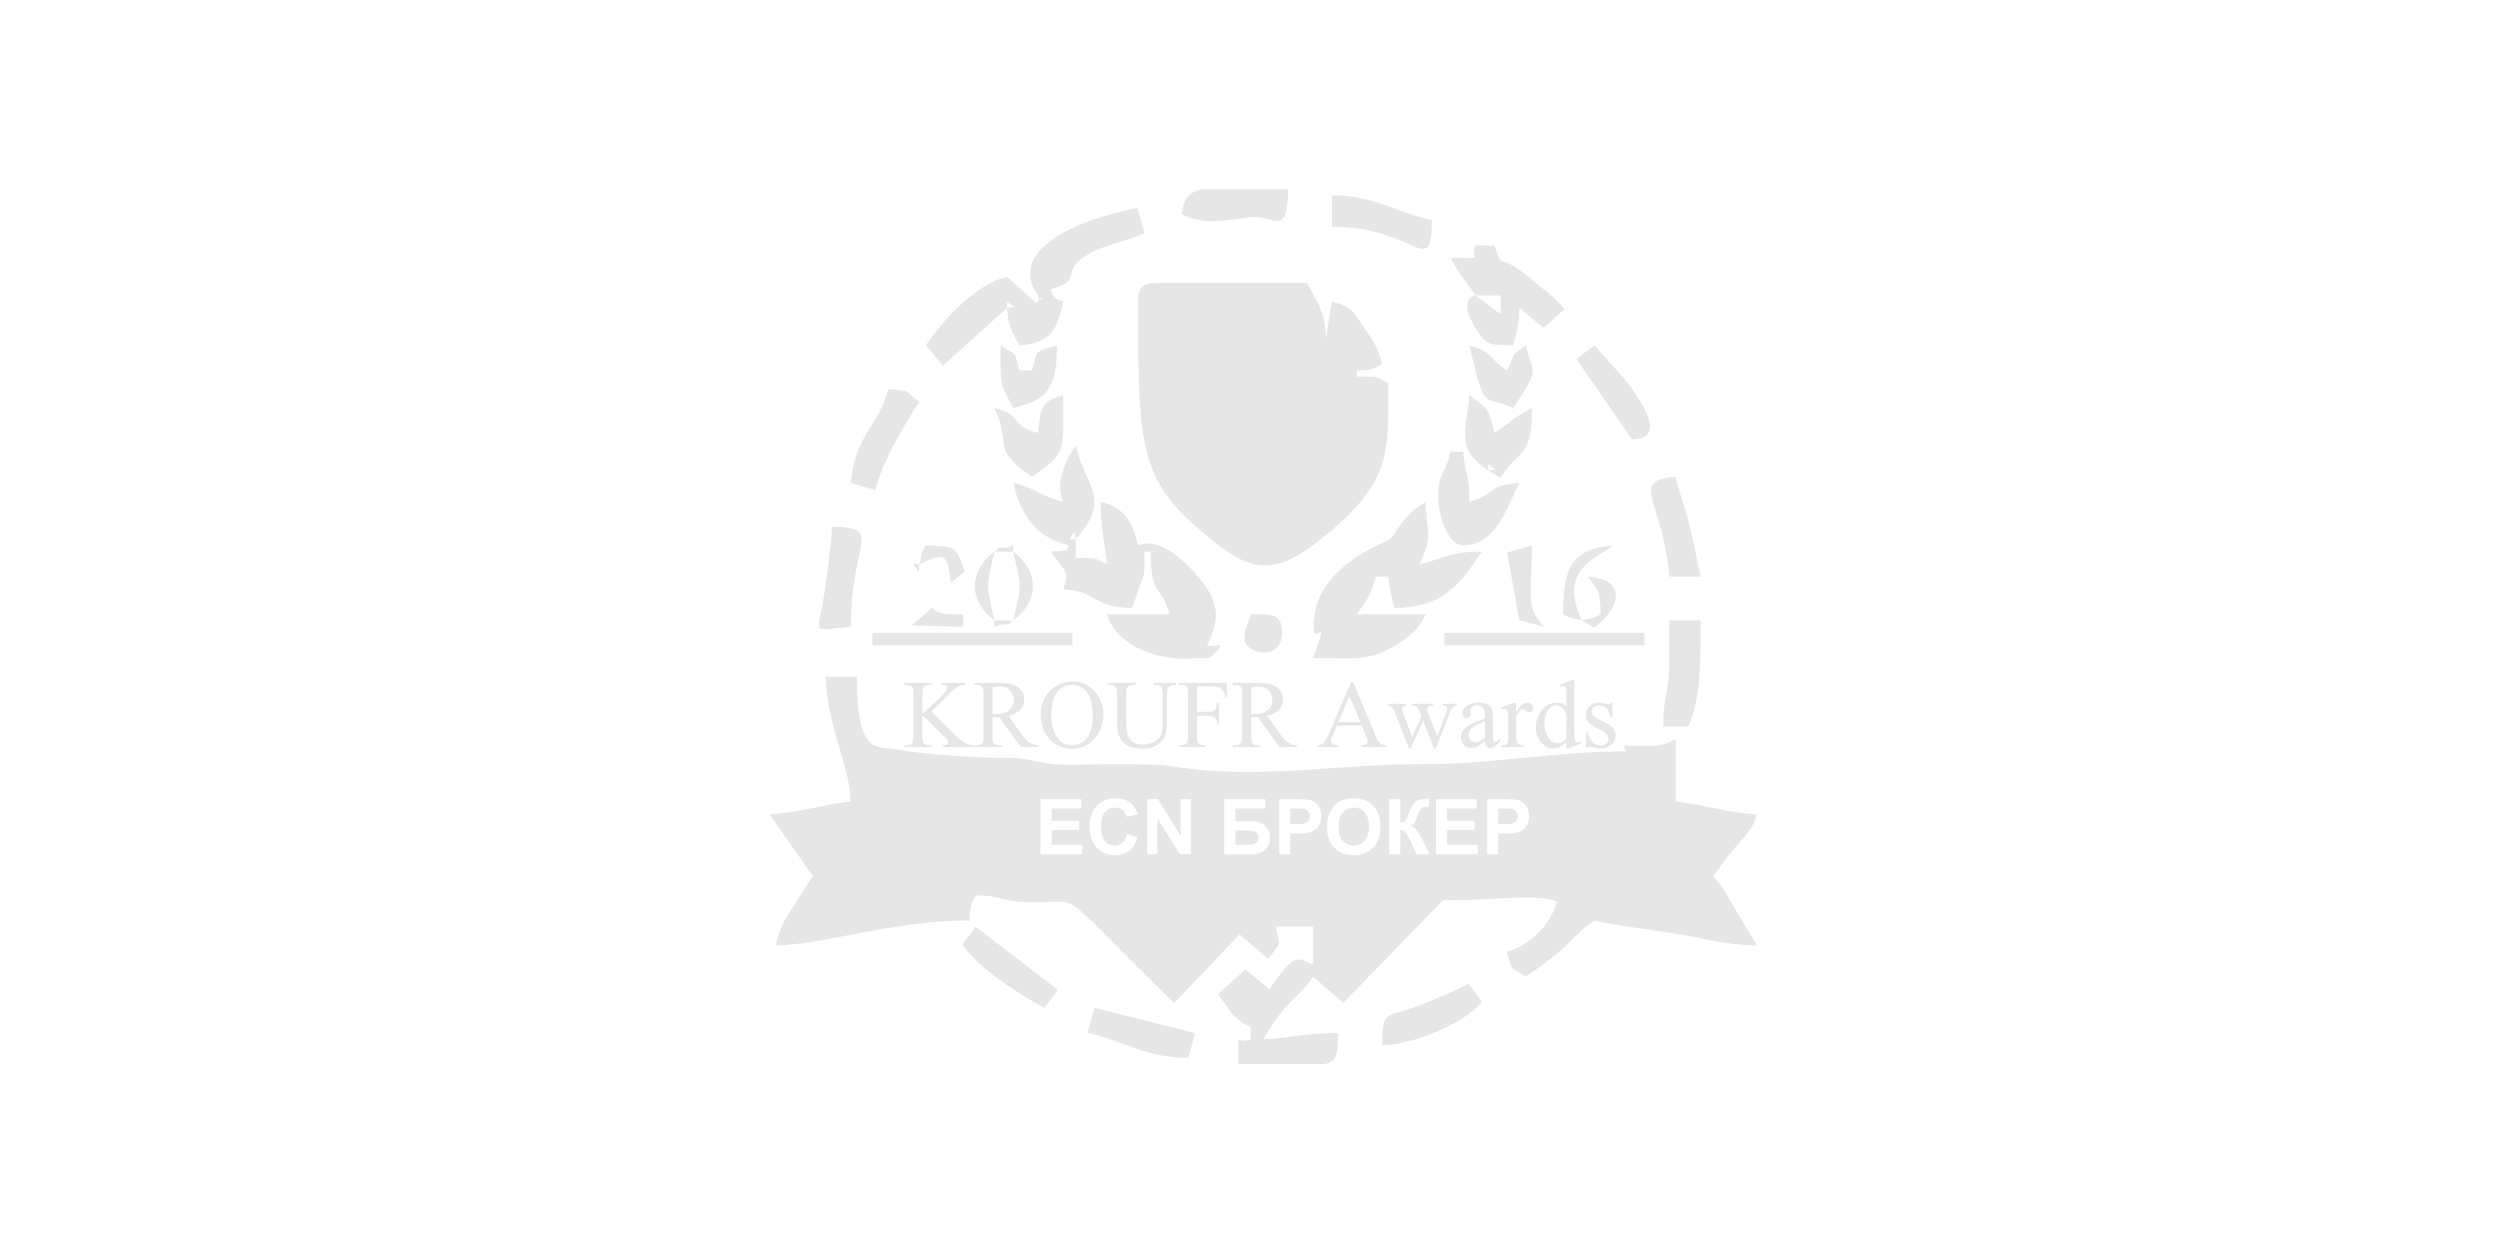<?xml version="1.0" encoding="UTF-8"?>
<!DOCTYPE svg PUBLIC "-//W3C//DTD SVG 1.1//EN" "http://www.w3.org/Graphics/SVG/1.1/DTD/svg11.dtd">
<!-- Creator: CorelDRAW X7 -->
<svg xmlns="http://www.w3.org/2000/svg" xml:space="preserve" width="141.111mm" height="70.555mm" version="1.1" style="shape-rendering:geometricPrecision; text-rendering:geometricPrecision; image-rendering:optimizeQuality; fill-rule:evenodd; clip-rule:evenodd"
viewBox="0 0 14111 7056"
 xmlns:xlink="http://www.w3.org/1999/xlink">
 <defs>
  <style type="text/css">
   <![CDATA[
    .fil0 {fill:#E6E6E6}
   ]]>
  </style>
 </defs>
 <g id="Слой_x0020_1">
  <g id="_574149136">
   <g>
    <path class="fil0" d="M9161 4209l18 32c-407,2 -749,73 -1167,73 -413,-1 -775,66 -1200,35 -261,-19 -109,-36 -564,-35 -92,0 -229,8 -315,-2 -111,-13 -118,-35 -284,-34 -137,1 -450,-22 -588,-47 -120,-22 -224,32 -224,-411l-176 0c6,276 136,507 141,705 -149,13 -302,67 -459,71l247 353c-5,6 -14,7 -17,18l-96 151c-53,83 -75,116 -99,219 285,-7 661,-141 1094,-141 9,-110 0,-67 35,-142 159,4 110,26 247,36 414,30 122,-155 874,572l369 -388 162 140c72,-104 68,-58 42,-183l211 0 0 212c-81,-18 -89,-96 -247,141l-135 -112 -155 139c74,102 95,152 184,184l0 71c-93,38 -65,-73 -70,141l485 0c74,-14 77,-58 79,-176 -202,0 -269,31 -423,35 43,-65 75,-125 132,-186 69,-75 93,-82 150,-167l170 148 563 -580c216,9 535,-43 643,9 -34,128 -154,248 -282,282 33,123 13,79 106,141 270,-181 258,-231 388,-317 143,33 296,48 455,74 139,22 300,67 462,67l-198 -332c-60,-78 -10,-11 -49,-56 154,-230 214,-231 247,-353 -157,-4 -310,-58 -459,-71l0 -352c-80,38 -95,38 -165,36l-132 0 0 0zm-3288 613l0 -311 230 0 0 53 -167 0 0 69 155 0 0 52 -155 0 0 84 173 0 0 53 -236 0 0 0zm488 -115l60 19c-9,34 -24,59 -46,76 -22,16 -49,25 -82,25 -42,0 -76,-14 -102,-43 -27,-28 -40,-66 -40,-115 0,-52 13,-92 40,-120 27,-29 62,-43 105,-43 38,0 69,11 93,33 14,14 25,33 32,58l-62 14c-4,-16 -12,-28 -23,-38 -12,-9 -26,-14 -43,-14 -23,0 -42,9 -56,25 -14,17 -21,43 -21,80 0,39 7,67 21,84 14,17 32,25 55,25 17,0 31,-5 43,-16 12,-11 21,-27 26,-50zm114 115l0 -311 61 0 128 208 0 -208 58 0 0 311 -63 0 -126 -204 0 204 -58 0zm435 -311l232 0 0 53 -169 0 0 72 83 0c23,0 43,2 58,8 15,6 28,16 39,31 11,16 16,33 16,54 0,21 -5,39 -16,54 -11,15 -24,25 -37,30 -14,6 -34,9 -60,9l-146 0 0 -311 0 0zm63 258l61 0c19,0 33,-1 41,-3 7,-2 14,-6 20,-13 6,-6 9,-14 9,-24 0,-14 -5,-25 -15,-31 -11,-7 -28,-10 -53,-10l-63 0 0 81 0 0zm247 53l0 -311 101 0c38,0 62,2 74,5 18,5 33,15 45,30 12,16 18,36 18,61 0,19 -4,35 -11,48 -7,13 -15,23 -26,30 -11,8 -22,13 -33,15 -14,3 -36,5 -64,5l-41 0 0 117 -63 0 0 0zm63 -258l0 88 34 0c25,0 41,-2 49,-5 9,-3 15,-8 20,-15 5,-7 7,-15 7,-24 0,-12 -3,-21 -10,-28 -7,-8 -15,-12 -25,-14 -8,-2 -22,-2 -45,-2l-30 0 0 0zm207 104c0,-31 5,-58 15,-79 7,-16 16,-30 28,-43 13,-13 26,-22 41,-28 19,-8 41,-12 67,-12 45,0 82,14 109,42 28,29 42,68 42,119 0,50 -14,89 -41,118 -28,28 -64,42 -110,42 -46,0 -83,-14 -110,-42 -27,-28 -41,-67 -41,-117l0 0zm65 -2c0,35 8,62 24,80 17,18 37,27 62,27 25,0 46,-9 62,-27 16,-18 24,-45 24,-81 0,-35 -8,-62 -24,-79 -15,-18 -36,-27 -62,-27 -26,0 -46,9 -62,27 -16,18 -24,44 -24,80zm286 -155l63 0 0 132c14,-1 24,-5 28,-10 5,-6 13,-22 23,-49 13,-33 26,-54 39,-62 13,-9 34,-13 63,-13 2,0 5,0 9,0l0 46 -9 0c-13,0 -22,2 -28,5 -6,3 -11,8 -14,15 -4,6 -9,19 -17,40 -3,10 -7,19 -12,27 -4,7 -12,14 -23,20 13,4 25,12 34,24 9,12 19,29 30,51l42 85 -73 0 -38 -80c0,-2 -1,-4 -3,-7 -1,-1 -4,-6 -8,-15 -8,-15 -15,-24 -20,-28 -5,-4 -12,-6 -23,-6l0 136 -63 0 0 -311zm264 311l0 -311 230 0 0 53 -167 0 0 69 155 0 0 52 -155 0 0 84 173 0 0 53 -236 0 0 0zm289 0l0 -311 100 0c38,0 63,2 75,5 17,5 32,15 44,30 12,16 18,36 18,61 0,19 -3,35 -10,48 -7,13 -16,23 -26,30 -11,8 -22,13 -33,15 -15,3 -36,5 -65,5l-40 0 0 117 -63 0 0 0zm63 -258l0 88 34 0c25,0 41,-2 49,-5 9,-3 15,-8 20,-15 4,-7 7,-15 7,-24 0,-12 -4,-21 -10,-28 -7,-8 -15,-12 -25,-14 -8,-2 -23,-2 -45,-2l-30 0 0 0z"/>
    <path class="fil0" d="M6424 1703c0,730 -1,979 304,1249 313,276 436,342 781,48 346,-295 327,-449 327,-838 -85,-41 -46,-36 -177,-36l0 -35c91,0 85,-8 141,-35 -23,-102 -56,-142 -105,-213 -61,-89 -62,-109 -177,-140l-35 212c0,-156 -53,-217 -106,-318l-847 0c-81,0 -106,25 -106,106l0 0z"/>
    <path class="fil0" d="M6072 3044l-36 0 30 -42 6 42zm0 0c205,-237 56,-286 0,-530 -62,90 -117,217 -71,318 -134,-31 -147,-75 -282,-106 43,186 130,309 317,353 -43,33 40,23 -105,35 67,101 114,105 70,212 209,17 154,100 388,106 3,-5 7,-17 7,-14l30 -90c35,-103 34,-60 34,-214l35 0c0,264 60,180 106,353l-353 0c44,164 267,269 498,249 85,-8 65,18 112,-30 70,-73 -2,-28 -45,-43 71,-148 73,-240 -44,-380 -87,-103 -224,-234 -345,-184 -32,-138 -76,-211 -211,-247 0,187 23,214 35,353 -94,-45 -38,-32 -176,-36l0 -105 0 0z"/>
    <path class="fil0" d="M7412 3714c164,0 274,18 390,-33 94,-41 211,-118 245,-214l-388 0c51,-76 81,-104 106,-212l71 0c8,96 16,96 35,177 265,-6 355,-111 494,-318 -184,0 -211,38 -353,71 79,-165 39,-173 35,-353 -50,34 -68,43 -116,96 -48,55 -58,93 -89,118 -16,14 -383,137 -422,427 -34,252 104,-67 -8,241l0 0z"/>
    <path class="fil0" d="M5684 1738l0 -35 41 29 -41 6zm0 0c10,120 27,129 70,212 184,-15 211,-90 247,-247 -39,-22 -46,3 -70,-70 201,-54 31,-98 221,-203 96,-53 211,-68 308,-115l-40 -140c-35,3 -728,138 -587,452l24 39c29,68 26,-27 3,37 -5,2 -12,2 -13,7l-163 -148c-180,42 -368,253 -459,388l98 113 361 -325z"/>
    <path class="fil0" d="M8329 1668l142 0 0 106 -142 -106zm0 0c0,0 -114,15 10,201 56,84 79,78 202,81 19,-83 33,-104 35,-212l136 112 119 -104c-49,-64 -127,-119 -193,-175 -200,-166 -145,-26 -203,-185l-106 0c-37,93 73,65 -141,70 60,113 79,119 141,212z"/>
    <path class="fil0" d="M8118 2797c0,134 63,282 141,282 189,0 249,-223 317,-353 -195,16 -130,66 -282,106 0,-169 -24,-146 -35,-282l-71 0c-28,123 -70,119 -70,247l0 0z"/>
    <path class="fil0" d="M9423 3714c0,196 -35,209 -35,388l141 0c75,-156 70,-407 70,-600l-176 0 0 212z"/>
    <path class="fil0" d="M8400 2656l0 -36 41 30 -41 6zm0 0l69 40c112,-170 178,-109 178,-393 -113,60 -119,79 -212,141 -32,-139 -39,-143 -141,-212 -18,214 -78,300 106,424z"/>
    <path class="fil0" d="M6671 1209c132,74 295,23 400,16 122,-8 194,119 200,-157l-482 0c-76,14 -110,52 -118,141z"/>
    <path class="fil0" d="M5860 2444c-178,-48 -69,-94 -247,-141 100,207 -28,227 212,388 199,-134 176,-146 176,-459 -122,33 -128,62 -141,212l0 0z"/>
    <path class="fil0" d="M4802 2726l139 40c38,-159 169,-380 249,-498 -113,-76 -25,-58 -177,-71 -47,204 -188,252 -211,529l0 0z"/>
    <path class="fil0" d="M7518 1280c480,0 557,303 565,-36 -200,-46 -331,-141 -565,-141l0 177z"/>
    <path class="fil0" d="M7800 5901c192,-4 485,-138 565,-247l-76 -101c-99,50 -162,77 -288,126 -182,70 -196,14 -201,222l0 0z"/>
    <path class="fil0" d="M4802 3538c0,-488 193,-558 -106,-565 -2,84 -27,276 -44,382 -38,242 -82,202 150,183l0 0z"/>
    <path class="fil0" d="M6138 5829c204,48 335,143 569,143l39 -140 -568 -143 -40 140z"/>
    <path class="fil0" d="M9423 3255l176 0c-20,-89 -43,-211 -62,-290 -29,-118 -54,-167 -79,-274 -269,22 -70,137 -35,564z"/>
    <path class="fil0" d="M5432 5332c90,133 319,281 463,357l76 -101 -464 -357 -75 101z"/>
    <path class="fil0" d="M8898 2026l313 453c204,0 55,-209 -28,-324l-183 -205 -102 76z"/>
    <polygon class="fil0" points="8153,3643 9282,3643 9282,3573 8153,3573 "/>
    <path class="fil0" d="M8541 2303c159,-237 110,-185 71,-353 -103,75 -43,23 -106,141 -109,-73 -79,-105 -212,-141 93,398 74,270 247,353z"/>
    <path class="fil0" d="M5719 2303c194,-45 247,-116 247,-353 -122,33 -109,19 -141,141l-71 0c-33,-123 -13,-79 -106,-141 0,227 -10,200 71,353z"/>
    <path class="fil0" d="M8507 3119l69 383 142 36c-114,-108 -71,-192 -71,-459l-140 40 0 0z"/>
    <path class="fil0" d="M7024 3608c0,79 212,132 212,-35 0,-118 -63,-104 -177,-106 -22,95 -35,66 -35,141z"/>
    <path class="fil0" d="M8929 3502c-143,-297 100,-357 177,-423 -242,20 -283,131 -283,388 48,27 39,19 106,35z"/>
    <path class="fil0" d="M5190 3185c134,-64 162,-68 176,106l78 -64c-44,-144 -55,-144 -219,-148 -27,47 -19,39 -35,106l0 0z"/>
    <path class="fil0" d="M8929 3502l69 41c120,-84 216,-267 -34,-288 55,81 68,71 71,212 -48,27 -39,19 -106,35l0 0z"/>
    <path class="fil0" d="M5719 3502c148,-109 148,-279 0,-388 48,206 48,182 0,388z"/>
    <path class="fil0" d="M5613 3502c-48,-206 -48,-182 0,-388 -148,109 -148,279 0,388z"/>
    <path class="fil0" d="M5260 3432l-113 98 290 8 0 -71c-20,0 -89,2 -104,-2 -67,-15 -38,-11 -73,-33l0 0z"/>
    <path class="fil0" d="M5719 3502l-106 0c0,61 -9,28 42,24 72,-6 21,9 64,-24l0 0z"/>
    <path class="fil0" d="M5719 3114c0,-60 9,-27 -42,-23 -72,5 -21,-9 -64,23l106 0 0 0z"/>
    <polygon class="fil0" points="5190,3185 5154,3185 5184,3226 "/>
    <polygon class="fil0" points="5331,3361 5366,3291 "/>
    <polygon class="fil0" points="5296,3396 5260,3432 "/>
    <polygon class="fil0" points="5331,3361 5296,3396 "/>
   </g>
   <g>
    <polygon class="fil0" points="4924,3643 6053,3643 6053,3573 4924,3573 "/>
    <path class="fil0" d="M5760 3538l9 5c2,-2 5,-4 7,-5l-16 0z"/>
   </g>
  </g>
  <path class="fil0" d="M5494 4217l-172 0 0 -10c20,0 29,-5 29,-17 0,-7 -6,-17 -19,-30l-126 -123 0 116c0,18 2,30 4,36 5,12 17,18 36,18l12 0 0 10 -154 0 0 -10 12 0c15,0 26,-4 33,-13 4,-5 7,-19 7,-41l0 -233c0,-19 -2,-31 -4,-37 -2,-4 -5,-8 -11,-11 -8,-4 -16,-6 -25,-6l-12 0 0 -11 154 0 0 11 -12 0c-9,0 -17,1 -24,5 -8,4 -13,12 -14,22 -1,4 -2,13 -2,27l0 110c7,-6 20,-18 37,-34 54,-48 86,-81 96,-96 5,-7 8,-14 8,-19 0,-10 -9,-15 -25,-15l-8 0 0 -11 133 0 0 11c-15,0 -30,5 -45,14 -9,6 -21,15 -34,27 -8,8 -26,26 -55,55l-55 55 133 132c37,37 71,56 103,58l0 10 0 0zm365 0l-97 0 -122 -169c-9,0 -17,0 -23,0 -4,0 -10,0 -15,0l0 105c0,23 2,37 7,42 7,8 17,12 31,12l14 0 0 10 -155 0 0 -10 13 0c16,0 27,-5 33,-15 4,-6 6,-19 6,-39l0 -233c0,-23 -3,-37 -8,-43 -7,-8 -17,-11 -31,-11l-13 0 0 -11 132 0c32,0 56,2 71,5 25,5 45,17 60,34 13,15 19,33 19,54 0,49 -30,80 -89,93l75 104c15,21 28,35 38,43 14,10 32,17 54,19l0 10 0 0zm-137 -265c0,-23 -8,-42 -22,-56 -14,-14 -33,-21 -56,-21 -11,0 -25,2 -42,5l0 151 7 0c4,0 6,0 8,0 29,0 53,-5 71,-17 23,-14 34,-35 34,-62l0 0zm506 82c0,53 -16,98 -49,134 -34,39 -77,58 -129,58 -53,0 -96,-19 -129,-57 -31,-36 -47,-80 -47,-134 0,-58 19,-104 58,-141 34,-31 75,-47 123,-47 50,0 91,19 125,57 32,36 48,79 48,130zm-60 7c0,-48 -8,-87 -23,-117 -20,-39 -52,-58 -96,-58 -32,0 -58,12 -78,36 -24,30 -37,74 -37,132 0,59 13,105 39,137 19,24 45,36 77,36 42,0 73,-18 94,-54 16,-29 24,-66 24,-112zm471 -175l-14 0c-14,0 -25,5 -32,17 -4,6 -6,19 -6,39l0 146c0,34 -3,59 -8,77 -8,24 -23,44 -45,59 -21,14 -50,22 -86,22 -71,0 -115,-26 -134,-76 -6,-16 -8,-45 -8,-89l0 -141c0,-19 -2,-32 -6,-39 -6,-10 -17,-15 -34,-15l-13 0 0 -11 157 0 0 11 -14 0c-15,0 -26,4 -33,14 -4,6 -6,19 -6,40l0 158c0,42 6,73 18,90 15,24 40,35 76,35 21,0 41,-4 59,-13 21,-10 36,-24 43,-42 7,-16 10,-43 10,-82l0 -146c0,-23 -2,-37 -7,-43 -7,-8 -17,-11 -31,-11l-14 0 0 -11 128 0 0 11zm288 69l-9 0c-8,-29 -21,-48 -39,-55 -9,-3 -23,-5 -42,-5l-80 0 0 143 66 0c17,0 28,-4 35,-13 6,-7 10,-19 12,-37l10 0 0 123 -10 0c0,-24 -7,-39 -20,-47 -6,-3 -15,-4 -27,-4l-66 0 0 113c0,18 1,30 3,36 2,5 6,9 12,12 7,4 15,6 24,6l13 0 0 10 -155 0 0 -10 13 0c15,0 26,-4 32,-13 5,-5 7,-19 7,-41l0 -233c0,-19 -1,-31 -4,-37 -4,-12 -16,-17 -35,-17l-13 0 0 -11 270 0 3 80 0 0zm393 282l-98 0 -122 -169c-9,0 -17,0 -22,0 -5,0 -11,0 -16,0l0 105c0,23 2,37 7,42 7,8 17,12 31,12l14 0 0 10 -155 0 0 -10 13 0c16,0 27,-5 33,-15 4,-6 6,-19 6,-39l0 -233c0,-23 -3,-37 -8,-43 -7,-8 -17,-11 -31,-11l-13 0 0 -11 132 0c32,0 56,2 71,5 25,5 45,17 60,34 13,15 19,33 19,54 0,49 -29,80 -89,93l75 104c15,21 28,35 38,43 14,10 32,17 55,19l0 10 0 0zm-138 -265c0,-23 -8,-42 -22,-56 -14,-14 -33,-21 -56,-21 -11,0 -25,2 -42,5l0 151 7 0c4,0 6,0 8,0 29,0 53,-5 71,-17 23,-14 34,-35 34,-62l0 0zm643 265l-143 0 0 -10c24,-1 37,-8 37,-22 0,-8 -4,-20 -11,-37l-22 -52 -140 0 -25 57c-6,14 -9,25 -9,31 0,14 14,21 42,23l0 10 -114 0 0 -10c15,-3 25,-6 29,-10 9,-9 19,-26 31,-52l127 -298 9 0 127 301c8,20 15,34 21,41 10,11 24,17 41,18l0 10 0 0zm-146 -141l-62 -146 -63 146 125 0 0 0zm542 -93c-15,3 -27,13 -34,32l-82 210 -11 0 -61 -156 -71 156 -10 0 -79 -205c-5,-12 -9,-20 -14,-25 -5,-5 -14,-9 -25,-12l0 -10 103 0 0 10c-15,1 -23,7 -23,17 0,5 2,12 4,20l53 140 53 -114 -14 -36c-4,-10 -10,-18 -17,-22 -4,-3 -11,-4 -22,-5l0 -10 117 0 0 10c-22,1 -33,8 -33,21 0,3 1,7 2,11l56 140 51 -135c4,-10 6,-17 6,-23 0,-9 -9,-13 -26,-14l0 -10 77 0 0 10 0 0zm248 199c-20,27 -40,40 -58,40 -19,0 -28,-13 -29,-40 -25,20 -41,31 -47,34 -10,4 -20,6 -31,6 -18,0 -32,-6 -43,-18 -10,-12 -15,-27 -15,-45 0,-25 15,-47 46,-65 18,-10 48,-23 90,-39l0 -9c0,-20 -2,-35 -8,-45 -7,-13 -19,-19 -37,-19 -9,0 -18,2 -25,7 -8,6 -12,13 -12,23l1 15c0,17 -7,26 -23,26 -15,0 -23,-9 -23,-26 0,-20 11,-36 31,-47 18,-10 37,-14 59,-14 41,0 66,12 77,36 3,7 5,23 5,47l0 84c0,32 2,50 5,53 2,2 5,3 7,3 3,0 6,-1 8,-2 4,-2 11,-9 22,-19l0 14 0 0zm-87 -18l0 -93c-27,11 -44,18 -52,23 -27,15 -40,32 -40,53 0,11 4,21 10,30 8,9 17,14 28,14 14,0 32,-9 54,-27l0 0zm273 -169c0,7 -3,13 -7,18 -4,5 -10,7 -17,7 -6,0 -12,-3 -21,-9 -8,-6 -14,-9 -17,-9 -3,0 -6,2 -10,5 -9,8 -17,20 -25,36l0 117c0,17 3,29 9,37 6,7 17,11 33,11l0 9 -125 0 0 -9c21,0 33,-7 37,-20 1,-3 1,-11 1,-26l0 -94c0,-25 1,-35 1,-33 -1,-16 -4,-26 -9,-30 -3,-2 -7,-4 -11,-4 -6,0 -12,2 -19,4l-3 -10 75 -29 11 0 0 55c20,-37 41,-55 63,-55 9,0 17,2 23,8 7,6 11,13 11,21l0 0zm271 200l-72 30 -13 0 0 -35c-22,23 -46,35 -72,35 -30,0 -55,-13 -74,-39 -17,-23 -26,-50 -26,-81 0,-35 11,-67 32,-95 23,-29 52,-44 87,-44 21,0 39,7 53,21l0 -46c0,-39 -2,-60 -8,-65 -3,-2 -6,-3 -10,-3 -5,0 -11,1 -19,4l-3 -9 73 -30 12 0 0 282c0,39 2,61 8,66 3,2 6,3 10,3 5,0 11,-1 19,-4l3 10 0 0zm-85 -24l0 -125c-2,-27 -12,-46 -30,-56 -9,-5 -18,-8 -26,-8 -16,0 -30,7 -42,21 -17,19 -25,46 -25,81 0,27 6,51 17,72 14,26 34,39 59,39 16,0 32,-8 47,-24zm278 -21c0,22 -8,40 -25,54 -16,14 -35,21 -57,21 -15,0 -32,-3 -51,-9 -6,-1 -11,-2 -14,-2 -4,0 -7,2 -10,7l-9 0 0 -87 9 0c5,22 13,39 25,52 13,16 30,23 51,23 11,0 20,-3 28,-10 9,-7 13,-16 13,-27 0,-14 -8,-27 -23,-39 -6,-5 -20,-13 -41,-23 -22,-11 -36,-20 -44,-28 -13,-12 -19,-27 -19,-45 0,-21 7,-39 22,-52 14,-13 31,-19 52,-19 10,0 21,2 35,6 9,3 15,4 18,4 5,0 9,-4 12,-10l10 0 0 83 -10 0c-5,-22 -12,-38 -20,-48 -11,-13 -26,-20 -46,-20 -10,0 -19,3 -27,8 -10,6 -14,14 -14,24 0,19 14,35 42,49l39 19c36,17 54,41 54,69z"/>
 </g>
</svg>
